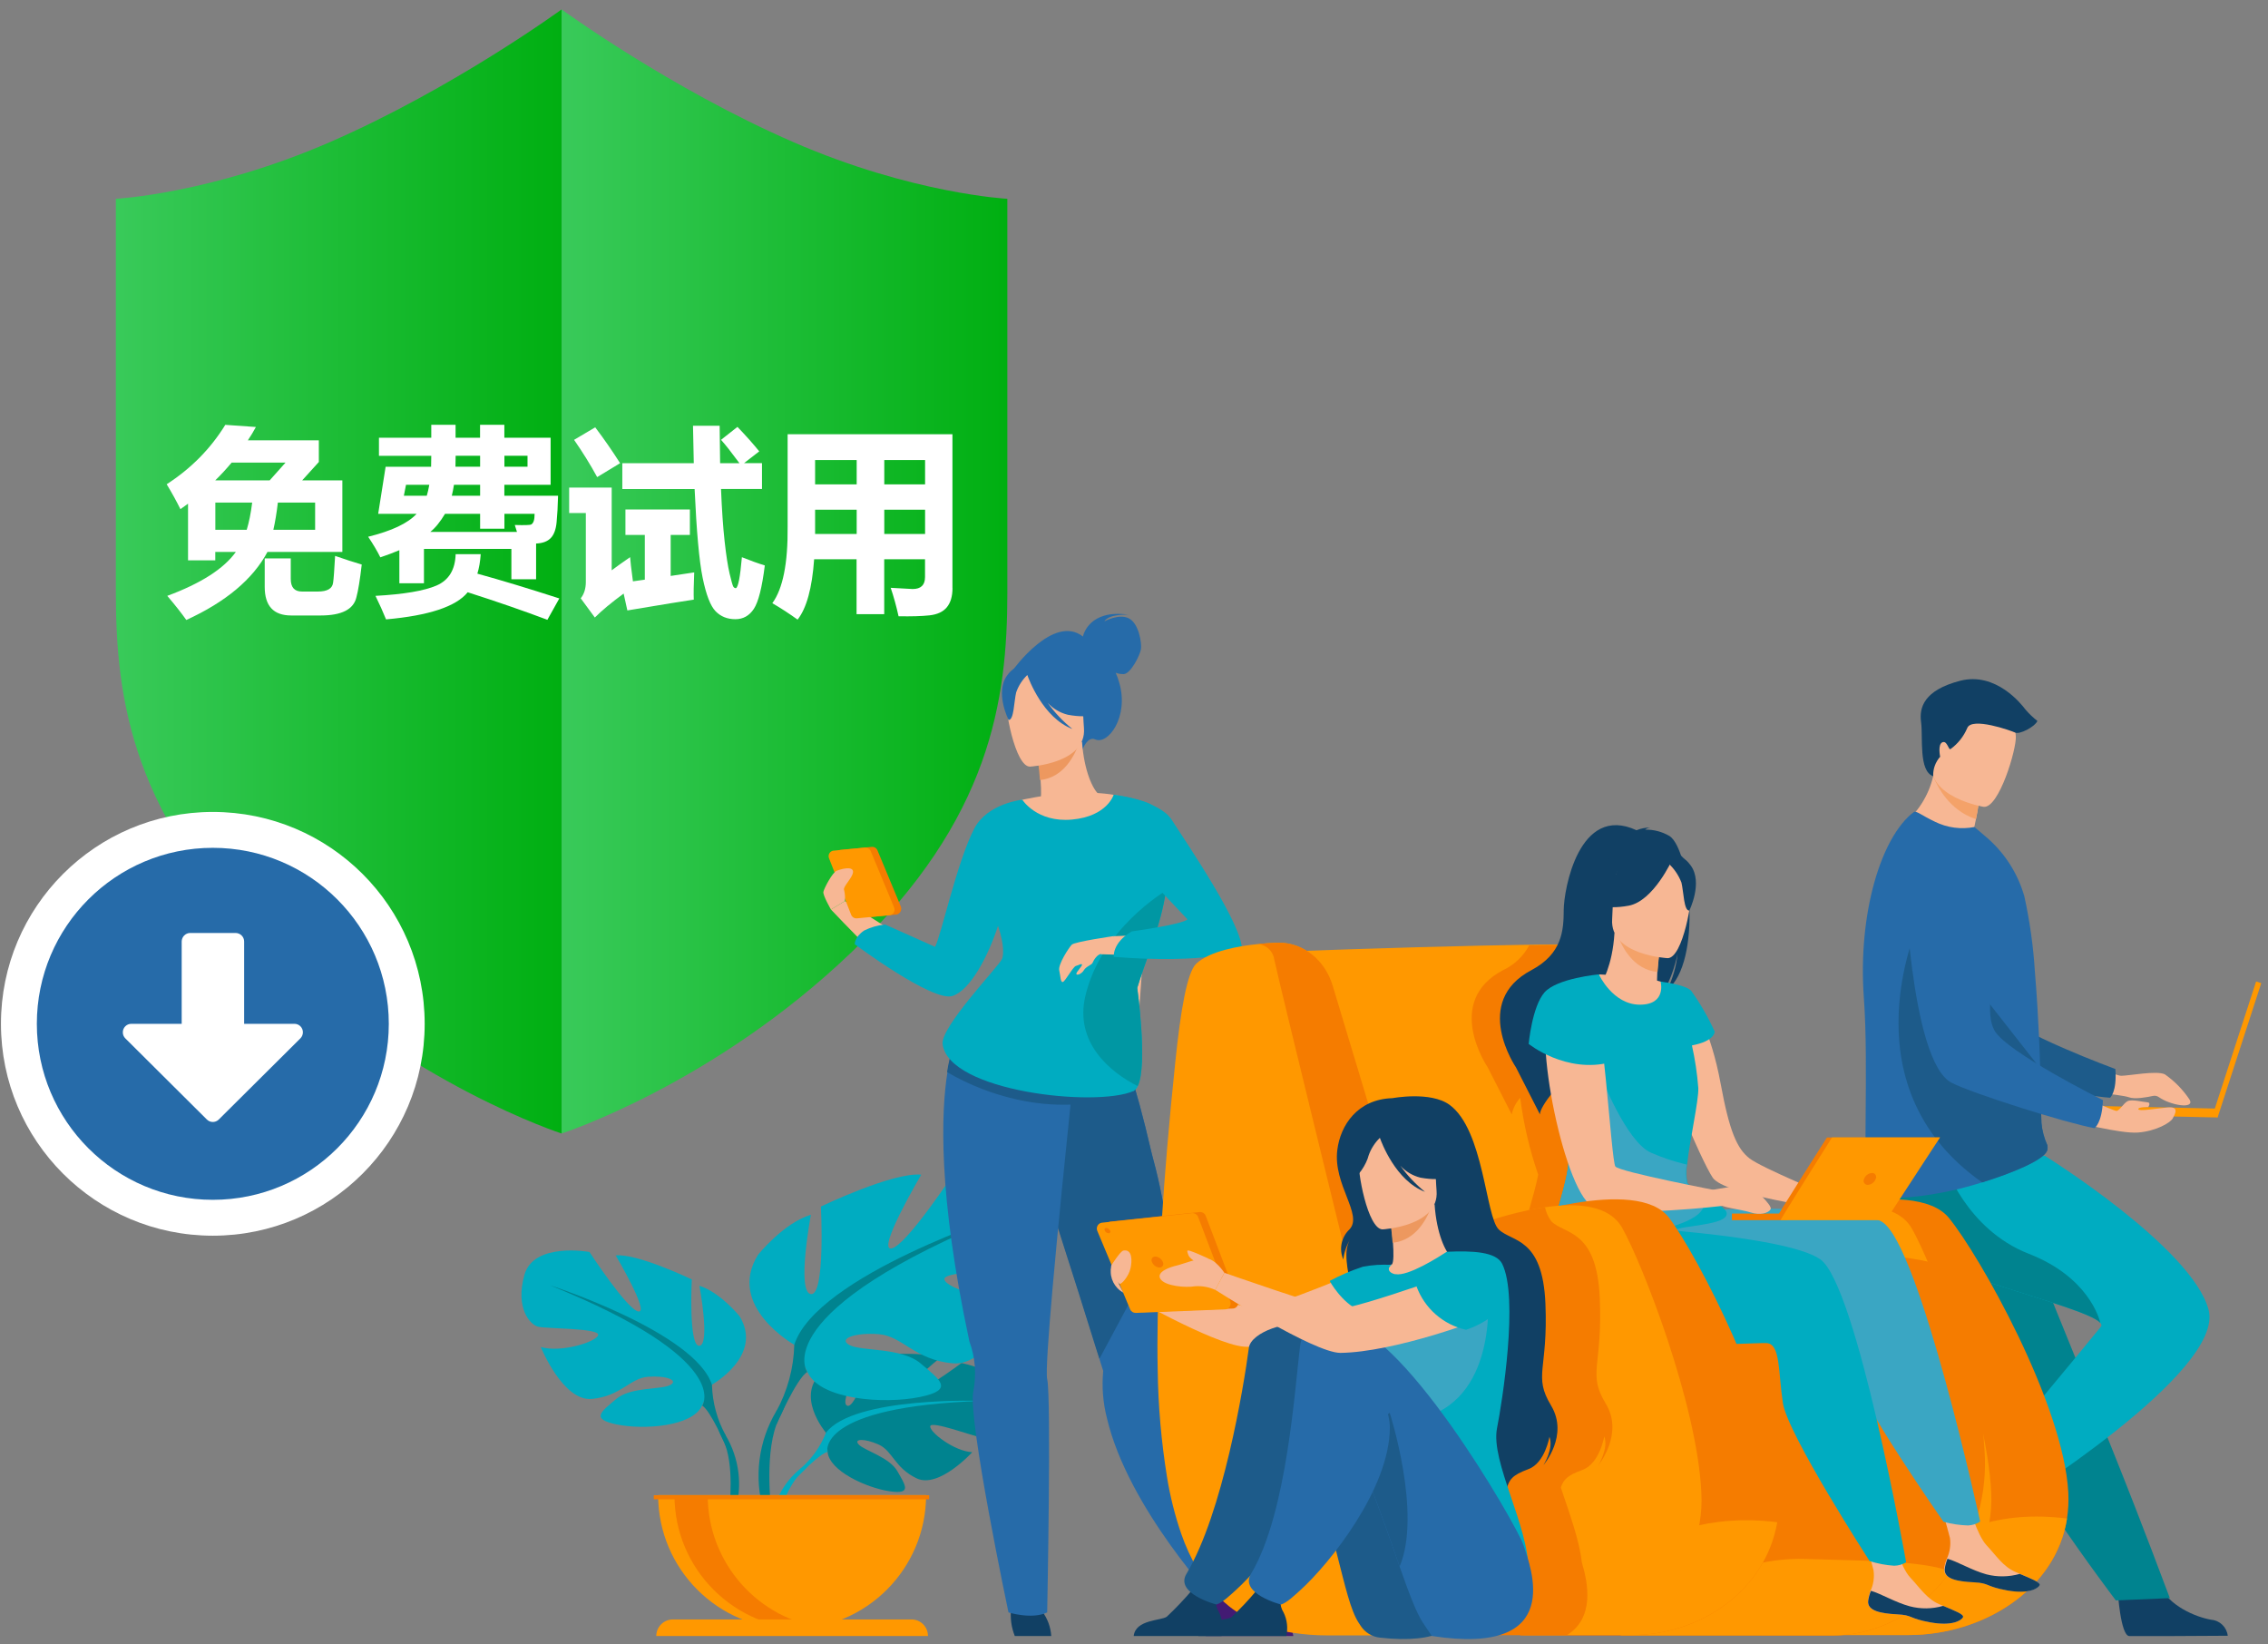 <?xml version="1.0" encoding="UTF-8"?><svg id="a" xmlns="http://www.w3.org/2000/svg" width="378" height="274" xmlns:xlink="http://www.w3.org/1999/xlink" viewBox="0 0 378 274"><rect x="0" y="0" width="378" height="274" fill="#808080" stroke="none"/><defs><style>.d{fill:#fff;}.e{fill:#114064;}.f{fill:#f57c00;}.g{fill:url(#c);}.h{fill:#f4a269;}.i{fill:#0097a3;}.j{fill:#266ba9;}.k{fill:#f7b794;}.l{fill:#1d5b8a;}.m{fill:url(#b);}.n{fill:#00acc1;}.o{fill:#ed985f;}.p{fill:#431b73;}.q{fill:#00838f;}.r{fill:#163560;}.s{fill:#3aa6c3;}.t{fill:#ff9800;}</style><linearGradient id="b" x1="19.31" y1="799.16" x2="93.6" y2="799.16" gradientTransform="translate(0 894.39) scale(1 -1)" gradientUnits="userSpaceOnUse"><stop offset="0" stop-color="#39ca5a"/><stop offset="1" stop-color="#00af11"/></linearGradient><linearGradient id="c" x1="93.6" x2="167.89" xlink:href="#b"/></defs><g><path d="M93.6,1.57V188.9s-25.41-8.2-48.44-30.33-25.85-41.81-25.85-59.81V33.13s15.82-.82,35.64-9.43C75.52,14.76,93.6,1.57,93.6,1.57Z" style="fill:url(#b);"/><path d="M93.6,1.57V188.9s25.41-8.2,48.44-30.33,25.85-41.81,25.85-59.81V33.13s-15.83-.82-35.63-9.43C111.68,14.76,93.6,1.57,93.6,1.57Z" style="fill:url(#c);"/><path d="M137.66,238.76s-5.44-6.35-.34-10.37c0,0,3.73-2.26,6.76-2.08,0,0-4.3,7.22-2.91,7.94s4.22-8.39,4.22-8.39c0,0,8.48-.82,11.21,.49,0,0-7.25,5.93-5.72,6.28s9.36-5.47,9.36-5.47c0,0,7.89,1.35,7.47,6.16s-3.14,6.3-4.33,6.17-8.2-2.79-8.34-1.81,4,4.18,7,4.33c0,0-5.56,6.12-9.26,4.36s-4-4.58-6.33-5.63-4.27-1-3.32,0,5.13,2.12,6.44,4.45,2.5,3.9-1.32,3.33-10.05-3.38-10.32-6.58l-.27-3.18Z" style="fill:#00838f;"/><path d="M163.82,233.46s-21.44-.82-26.16,5.3c-.91,2.32-2.38,4.38-4.27,6l-.5,1.37s3.72-3.91,5-4.15c.06,0-2.04-7.6,25.93-8.52Z" style="fill:#00acc1;"/><path d="M133.39,244.76c-2.88,2.35-4.66,5.78-4.93,9.48l.84,.08s1.47-6.28,4.13-8.74-.04-.82-.04-.82Z" style="fill:#00acc1;"/><path d="M118.65,230.76s8.64-4.84,4.61-11.41c0,0-3.23-4-6.69-5.07,0,0,1.84,9.8,0,10s-1.27-11.06-1.27-11.06c0,0-9.11-4.38-12.68-4,0,0,5.65,9.57,3.8,9.34s-8.18-9.92-8.18-9.92c0,0-9.29-1.7-10.84,3.82s.92,8.3,2.3,8.64,10.27,.23,10,1.38-6.23,3-9.57,2c0,0,3.69,9.11,8.53,8.65s6.34-3.46,9.34-3.69,5.19,.58,3.69,1.38-6.58,.27-9,2.33-4.38,3.32,.11,4.24,12.57,.35,14.19-3.11l1.66-3.52Z" style="fill:#00acc1;"/><path d="M91.66,214.19s24.22,7.84,27,16.6c.08,2.95,.87,5.84,2.3,8.42v1.73s-2.54-5.88-3.92-6.69c-.01,0,5.41-7.61-25.38-20.06Z" style="fill:#00838f;"/><path d="M120.95,239.21c2.25,3.78,2.83,8.33,1.6,12.55l-1-.25s.93-7.6-1-11.43,.4-.87,.4-.87Z" style="fill:#00838f;"/><path d="M132.4,224.12s-11.4-6.39-6.07-15c0,0,4.25-5.31,8.82-6.68,0,0-2.43,12.91,0,13.22s1.67-14.59,1.67-14.59c0,0,12-5.77,16.72-5.31,0,0-7.45,12.61-5,12.3s10.79-13.06,10.79-13.06c0,0,12.31-2.28,14.29,5s-1.22,10.94-3,11.4-13.53,.29-13.22,1.82,8.2,3.95,12.61,2.58c0,0-4.86,12-11.25,11.4s-8.36-4.56-12.31-4.86-6.84,.76-4.86,1.82,8.67,.35,11.85,3.06,5.78,4.39-.15,5.6-16.56,.46-18.68-4.1l-2.21-4.6Z" style="fill:#00acc1;"/><path d="M167.95,202.24s-31.92,10.33-35.57,21.88c-.1,3.88-1.13,7.69-3,11.09v2.25s3.35-7.75,5.17-8.82c-.02,.03-7.16-9.99,33.4-26.4Z" style="fill:#00838f;"/><path d="M129.36,235.21c-2.96,4.99-3.72,10.98-2.11,16.55l1.27-.33s-1.23-10,1.34-15.06-.5-1.16-.5-1.16Z" style="fill:#00838f;"/><path d="M132.02,271.46c12.33,0,22.32-9.98,22.33-22.31h-44.66c0,12.33,9.99,22.32,22.32,22.32h.01Z" style="fill:#ff9800;"/><path d="M137.52,271.32c-.92,.12-1.85,.18-2.78,.17-12.33,0-22.32-9.98-22.33-22.31h5.54c0,11.26,8.39,20.75,19.56,22.14h.01Z" style="fill:#f57c00;"/><path d="M154.66,272.64h-45.28c0-1.52,1.24-2.75,2.76-2.76h39.81c1.51,.02,2.72,1.25,2.71,2.76Z" style="fill:#ff9800;"/><rect x="108.96" y="249.18" width="45.9" height=".68" style="fill:#f57c00;"/><path d="M352.95,265.08s.46,7.46,1.91,7.57h7.32l9.11-.05c-.16-1.42-1.3-2.54-2.72-2.66-2.66-.46-7.12-2.33-8.73-5.84-1.73-3.7-6.89,.98-6.89,.98Z" style="fill:#114064;"/><path d="M348.06,176.84s4.3,2.44,5.5,2.44,5.93-.91,7.25-.24c1.64,1.14,3.05,2.59,4.15,4.26,.8,1.59-3.24,.89-5.15-.46-.29-.21-.65-.28-1-.2-1,.22-3,.59-4,.22-1.34-.49-8.37-1-8.37-1l1.62-5.02Z" style="fill:#f7b794;"/><path d="M315.36,143.56s4.45,31.66,11.83,34.49c3.64,1.4,19.74,4.58,24.49,4.89,0,0,1.17-.94,.88-4.79,0,0-16.85-6.19-19.25-9.55-3.56-5,2.22-20.45-2.26-25.16s-12-6.68-15.69,.12Z" style="fill:#1d5b8a;"/><path d="M316.86,210.26c1.31,2.17,2.76,4.25,4.35,6.22,4.79,6,10,11,10.92,15.74,.2,1.02,.48,2.02,.84,3,.38,1.08,.85,2.22,1.39,3.39,2.34,4.82,5.05,9.45,8.1,13.85,5.25,7.77,10.18,14.25,10.18,14.25l9-.38c-.36-.91-4.31-11.64-9.58-24.75-2.15-5.32-4.42-11-6.62-16.44-.3-.72-.59-1.45-.88-2.17-.67-1.67-1.33-3.31-2-4.92l-8.91-22.11s-19.7-7.48-21.79-2.62c-1.7,4-.32,7.92,5,16.94Z" style="fill:#00838f;"/><path d="M331.95,243.76s-6.3,4-5.69,5.35c.08,.17,3.56,6.4,3.56,6.4l4.49,7.92c1.17-.83,1.58-2.36,1-3.67-.89-2.55-1.43-7.35,.86-10.47,2.42-3.27-4.22-5.53-4.22-5.53Z" style="fill:#163560;"/><path d="M335.05,250.87s-3.93-3.47-4.62-6c0,0,16.2-19.41,19.71-23.76,.17-.19,.12-.42-.09-.66-2.65-3-32.13-9.07-36-15.06-1.15-1.76-1.99-3.7-2.49-5.74-.54-2.02-.6-4.13-.19-6.18l29.45-.85s24.51,15.26,27.28,25.66-33.05,32.59-33.05,32.59Z" style="fill:#00acc1;"/><path d="M350.05,220.46c-2.65-3-32.13-9.07-36-15.06-1.15-1.76-1.99-3.7-2.49-5.74v-3.72l12.51-2s3.55,10.91,14.05,15c9.83,3.82,11.74,10.66,11.93,11.52Z" style="fill:#00838f;"/><path d="M332.78,141.57c-6,1.53-15.83-4-15.83-4,2.64-2.06,4.5-4.97,5.25-8.23,.07-.29,.14-.58,.2-.88l3.06-.65,4.55,4.08c-.13,1.55-.36,3.08-.68,4.6-.09,.5-.21,1-.34,1.63,1.46,.91,2.75,2.08,3.79,3.45Z" style="fill:#f7b794;"/><path d="M310.64,166.25c.85,11.47-.27,28.91,.7,31.93,.84,2.61,10.35,1.06,14.15,.19,1.41-.32,3.11-.78,4.87-1.33,4.91-1.52,10.25-3.68,10.83-5.29,.02-.06,.04-.13,.05-.19,.05-.22,.05-.45,0-.67-.54-1.18-.88-2.45-1-3.74-.09-2.27-.08-4.94-.16-7.81,0-.33-.01-.67-.05-1v-.3c-.08-3.21-.25-6.58-.44-9.91-.13-2.1-.27-4.18-.44-6.17-.26-4.24-.85-8.45-1.76-12.59-1.12-3.91-3.38-7.39-6.5-10l-1.82-1.55c-2.22,.44-4.53,.13-6.56-.87-2.34-1.11-3.14-1.91-3.56-1.61-5.43,4.12-9.32,16.88-8.31,30.91Z" style="fill:#266ba9;"/><path d="M330.36,197.05c4.91-1.52,10.25-3.69,10.83-5.3,.02-.06,.04-.12,.05-.18v-.68c-.54-1.18-.88-2.44-1-3.73-.1-2.27-.08-4.94-.16-7.81,0-.33,0-.67-.05-1v-.31l-19.83-25.28s-13.37,27.77,10.16,44.29Z" style="fill:#1d5b8a;"/><path d="M330.01,131.91c-.14,1.55-.36,3.08-.68,4.6-4.44-1.44-6.45-5.45-7.13-7.15,.08-.29,.14-.58,.2-.88l3.06-.65,4.55,4.08Z" style="fill:#f4a269;"/><path d="M330.6,134.46s-9.68-1.62-8.58-7.63,.59-10.28,6.81-9.5,7,3.29,7.14,5.39-2.82,12.04-5.37,11.74Z" style="fill:#f7b794;"/><rect x="361.05" y="174.43" width="23.51" height=".9" transform="translate(91.29 475.4) rotate(-72)" style="fill:#ff9800;"/><rect x="356.52" y="172.89" width="1.48" height="24.68" transform="translate(164.47 538.46) rotate(-88.78)" style="fill:#ff9800;"/><path d="M345.41,186.87s7.92,2.09,10.9,1.87,5.45-1.63,5.82-2.37,1.16-2-.86-1.81-4.78,.68-4.88,.29,1.65-.35,1.65-.35c0,0,.52-.77-.14-.8s-2.59-.55-3.3-.19-1.38,1.68-1.9,1.62-6.64-2.75-6.64-2.75l-.65,4.49Z" style="fill:#f7b794;"/><path d="M317.33,144.86s.93,32,7.95,35.59c3.47,1.79,19.11,6.72,23.8,7.56,0,0,1.27-.82,1.41-4.67,0,0-16.07-8-18.08-11.61-3-5.37,4.45-20.09,.53-25.26s-11.2-8.01-15.61-1.61Z" style="fill:#266ba9;"/><path d="M322.2,129.35c-.05-1.19,.37-2.35,1.16-3.24,0,0-.44-2.07,.38-2.41s1,1.4,1.37,1.12c1.22-.89,2.17-2.09,2.76-3.48,.72-1.91,7.28,.41,8,.75s3.22-.92,3.7-1.94c-.73-.57-1.4-1.21-2-1.91-.61-.82-4.91-6.35-10.91-4.78s-6.82,4.44-6.48,6.89-.44,8.18,2.02,9Z" style="fill:#114064;"/><path d="M140.08,141.63l5.17-.49c.43-.06,.84,.18,1,.58l3.9,9.38c.17,.48-.05,1.02-.51,1.24-.09,.04-.18,.06-.27,.07l-5.39,.51c-.43,.06-.84-.19-1-.59l-3.69-9.41c-.16-.49,.07-1.02,.54-1.23,.08-.03,.16-.05,.25-.06h0Z" style="fill:#f57c00;"/><path d="M205.63,265.69l-2.75,1.46s-14.83-15.69-18.39-30.81c-.66-2.57-.87-5.23-.62-7.87,0,0-.22-.68-.6-1.89v-.16c-.17-.53-.36-1.15-.58-1.86l-2.82-9c-2.59-8.17-8.49-26.6-11-34.27l18.08-6.53s2.06,4.7,5,17.46c.46,1.67,.92,3.51,1.35,5.51,.48,2.28,.93,4.76,1.31,7.45,.71,5.06,1.07,10.15,1.09,15.26,0,2.29,0,4.65-.18,7.1-.03,2.31,.19,4.63,.67,6.89,2.28,12.45,9.44,31.26,9.44,31.26Z" style="fill:#266ba9;"/><path d="M215.55,272.64h-14.6c-.3-1.32-.15-2.7,.42-3.93,.85-1.41,.52-2.21-.11-3.38,.78,.34,1.62,.5,2.47,.47,.78-.09,1.52-.35,2.18-.77,1.31,1.54,2.7,3.01,4.18,4.39,.86,.69,5.17,.44,5.46,3.22Z" style="fill:#431b73;"/><path d="M194.62,205.2l-11.39,21.26c-.17-.53-.37-1.15-.59-1.86-.71-2.28-1.7-5.4-2.82-9-2.58-8.17-8.48-26.6-11-34.27l18.13-6.57s2.06,4.7,5,17.46c.46,1.67,.92,3.51,1.35,5.51,.49,2.3,.94,4.78,1.32,7.47Z" style="fill:#1d5b8a;"/><path d="M145.25,158.39c-.09,.08-4.44-4.36-6.76-6.82l2.33-1.41,12.69,8-8.26,.23Z" style="fill:#f7b794;"/><path d="M168.52,268.05c-.18,1.56,.03,3.13,.61,4.59h6.08c-.1-1.48-.62-2.9-1.5-4.09-1.54-2.28-5.19-.5-5.19-.5Z" style="fill:#114064;"/><path d="M180.49,106.08c.08-.39,1.12-4.55,7.57-3.65,0,0-3.22-.17-4,1.12,0,0,2.45-1.35,4.1-.49s2.15,4.1,2,5.11-1.7,4.09-2.86,4.17c-.46,.01-.92-.06-1.35-.23,.24,.55,.44,1.11,.6,1.69,1.64,5.69-1.89,10.36-4,9.43-1.32-.61-2.13,1.69-2.13,1.69l-11.59-13.28s6.75-9.39,11.66-5.56Z" style="fill:#266ba9;"/><path d="M168.62,141.67c1.76,1.18,3.72,2.02,5.79,2.47,8.93,2.06,12.35-5.48,13.64-10.66-.93-.51-1.95-.83-3-.93-.64-.08-1.32-.13-1.88-.15-1-.77-2.5-3.91-2.83-8.79l-.39,.15-7,1.92s.33,2.24,.48,4.34c.13,1.66,.15,3.24-.17,3.63l-.88,.19h0c-1.5,2.49-2.76,5.11-3.76,7.83Z" style="fill:#f7b794;"/><path d="M172.85,125.65s.32,2.23,.48,4.35c4-.4,5.83-4.2,6.56-6.28l-7.04,1.93Z" style="fill:#ed985f;"/><path d="M171.66,127.76s9.46-.53,9-6.41,.52-9.91-5.54-9.83-7.07,2.41-7.41,4.41,1.48,11.83,3.95,11.83Z" style="fill:#f7b794;"/><path d="M167.81,112.63c1.33-1.88,2.47-1.57,3.12-1.08,2.66-1.91,6.31-1.59,8.6,.75,.6,2.54,2.06,4.8,4.15,6.37,0,0-1.65,1.2-5.69,.45-1.3-.31-2.48-1.01-3.38-2,1.17,1.64,2.56,3.11,4.13,4.37-4.9-1.86-7.28-8.31-7.52-9-.84,.81-1.48,1.8-1.86,2.9-.37,1.53-.36,4.63-1.26,4.59,0,.01-2.29-4.52-.29-7.35Z" style="fill:#266ba9;"/><path d="M170.13,133.34s15.42-3.74,22.12,1.78l-3.36,46.69-30.14-7.27s.85-3,6.63-10.82,3.26-19.38,4.75-30.38Z" style="fill:#f7b794;"/><path d="M179.12,176.62v.93c-.13,1.21-.38,3.53-.7,6.55-.82,7.92-2.12,20.64-3,30.67-.69,7.85-1.13,14.07-.89,15.06,.71,3,0,38.88,0,38.88-2.56,1.23-6.45,0-6.45,0,0,0-6.82-32.33-5.86-36.82,.55-2.78,.33-5.67-.65-8.33-5.29-24.67-4.71-38.34-3.66-44.89,.2-1.35,.51-2.69,.91-4,.1-.34,.22-.67,.36-1,6.77-1.86,14-.79,19.94,2.95Z" style="fill:#266ba9;"/><path d="M188.95,181.81c-3.36,1.4-6.94,2.17-10.58,2.28-2.92,.09-5.85-.19-8.7-.82-4.16-.9-8.15-2.45-11.82-4.6,.2-1.35,.51-2.69,.91-4,3.55-2.53,12.35-.11,19.54,2.58l.77,.29c5.45,2.11,9.88,4.27,9.88,4.27Z" style="fill:#1d5b8a;"/><path d="M194.32,148.46c-.75,5.62-3.72,12.49-4.78,16.19,0,0,1.78,12.85,.08,16.37-.13,.35-.39,.64-.72,.81-6.28,2.74-30.77,.08-31.8-7.81-.38-2.86,9.32-12.95,9.89-14.18,.23-.51,.48-2.15-.65-5.55-1.62,5-4.59,10.71-7.59,11.69-3.29,1.07-16.29-8.62-16.29-8.62,0,0-.08-1.18,1.57-2.29,1.09-.54,2.27-.88,3.48-1l8.33,3.72c1-1.78,3.64-14.14,6.54-19.72,2.19-4.19,8-4.8,8-4.8,0,0,2.43,3.85,8.3,3.31s6.94-4.14,6.94-4.14c0,0,5.21,.69,6.81,2,.29,.23,2.87,6.64,1.89,14.02Z" style="fill:#00acc1;"/><path d="M189.54,164.63s1.78,12.85,.08,16.37c-4.58-2.29-10.55-7.25-8.73-15,2.64-11.27,13.43-17.56,13.43-17.56-.74,5.62-3.72,12.49-4.78,16.19Z" style="fill:#0097a3;"/><path d="M185.63,156s-6.52,.94-7,1.43-2.32,3.31-2.09,4.29,.19,2,.59,1.93,1.71-2.57,2.2-2.68,.89-.45,1-.23-1,1.27-.94,1.57,.89,0,1.26-.63,1.31-.87,1.45-1.23,.79-1.56,1.66-1.51,1.87-2.94,1.87-2.94Z" style="fill:#f7b794;"/><path d="M191.95,155.76l-6.34,.26-2.17,3,8.62,.29-.11-3.55Z" style="fill:#f7b794;"/><path d="M185.63,132.46s7.56,.9,9.64,4.14c2.63,4.09,11.93,17.68,11.73,21.79,0,0-5.79,2.31-21.37,1.07,0,0-.28-2.35,3-4.24,0,0,8.36-1.15,9.29-2l-6.21-6.59-6.08-14.17Z" style="fill:#00acc1;"/><path d="M138.95,141.76l5.17-.5c.42-.04,.82,.19,1,.58l3.9,9.39c.2,.48-.02,1.03-.5,1.23h0c-.09,.04-.18,.06-.28,.07l-5.38,.51c-.43,.06-.84-.19-1-.59l-3.69-9.42c-.19-.47,.04-1.02,.51-1.21h0c.08-.04,.18-.06,.27-.06Z" style="fill:#ff9800;"/><path d="M138.49,151.57s-1.36-2.35-1.26-2.93,1.51-3.27,2.24-3.54c1.3-.48,3.12-.77,2.62,.59-.33,.9-1.65,2.21-1.41,2.62,.15,.61,.19,1.23,.14,1.85l-2.33,1.41Z" style="fill:#f7b794;"/><path d="M344.5,253.06c-1.85,11.86-14,19.42-26.39,19.42h-24.6l1.92-69.16s23.52-7.56,29.38-.36c5.14,6.27,19.14,31.12,19.91,45.8,.07,1.44,0,2.88-.22,4.3Z" style="fill:#f57c00;"/><path d="M279.18,210.65s33.19-16.89,39.48-5.89c3.34,5.87,12.53,29.31,13.21,44,.65,14.29-11.73,23.69-24.47,23.69h-22.63l-5.59-61.8Z" style="fill:#ff9800;"/><path d="M285.42,220.04c-.28,1.44-3,2.78-7,4-.71,.21-1.45,.41-2.23,.61-13.57,3.46-37.61,5.4-39.91,4.38-3.16-1.42-22.6-70.44-22.6-70.44,0,0,18.55-.69,33.29-1,5-.11,9.63-.19,12.88-.18,.37,0,.75,.03,1.12,.08,1.26,.15,2.42,.75,3.28,1.68,2.37,2.55,3,7.58,5.15,13.15s4.85,12.37,7.37,19.18c.65,1.76,1.29,3.51,1.92,5.23,.17,.49,.35,1,.52,1.45,3.79,10.37,6.66,19.58,6.21,21.86Z" style="fill:#ff9800;"/><path d="M344.5,253.06c-1.85,11.86-14,19.42-26.39,19.42h-12.07c8.05-5.46,15.33-22.26,38.46-19.42Z" style="fill:#ff9800;"/><path d="M279.26,198.1l-2.31-.34c-.17-.17-.31-.37-.42-.58-.37-.8-.12-3.09,.29-5.72-2.52-6.82-5.19-13.68-7.36-19.18s-2.79-10.6-5.16-13.15c-.86-.93-2.02-1.53-3.28-1.68l-6.16,.1c-.96,1.8-2.47,3.24-4.32,4.11-10.06,5.29-2.59,16.21-2.59,16.21l4,7.84c.23-1.03,.72-1.98,1.42-2.76,.56,4.36,1.56,8.66,3,12.82-.71,3.6-2.54,9-3.51,13.06-.78,3.27-1,5.73,.27,5.85,.16,.02,.31,.02,.47,0-.07,1.25,.2,2.49,.8,3.59,2.52,4.87,14.65,5.75,24,5.77,4-1.19,6.68-2.52,7-4,.47-2.28-2.4-11.49-6.14-21.94Z" style="fill:#f57c00;"/><path d="M325.12,261.85c-4.75,6.6-12,10.83-20.15,10.7h-51.6l18.8-61.91s47.61-4.73,53.47,1.58c2.73,2.93,4.26,16.2,5.12,29.58,.49,7.13-1.5,14.22-5.64,20.05Z" style="fill:#f57c00;"/><path d="M325.12,261.85c-4.75,6.6-12,10.83-20.15,10.7h-34.89c4.11-3.44,17-13.22,30.84-12.75,10.49,.36,18.81,.21,24.2,2.05Z" style="fill:#ff9800;"/><path d="M282.23,167.32s2.9,4.29,4.55,13.3c1.45,7.9,2.72,10.81,4.81,12.43s13.74,6.4,13.74,6.4l-.87,2s-17.07-2.33-19-5.18-9.23-19.71-8.66-23.59,5.43-5.36,5.43-5.36Z" style="fill:#f7b794;"/><path d="M324.05,261.46c-.15,1.66,2.16,2.07,4.85,2.2s1.88,.68,5.55,1.35,5.16-.34,5.42-.84-1.47-1.13-3.29-1.91l-.69-.3c-2.05-.89-3.2-2.74-4.8-4.44s-3-6.79-3-6.79l-5-1.07s1.41,4.65,1.9,6.64c.17,1.18-.02,2.39-.52,3.47-.23,.54-.38,1.11-.46,1.69h.04Z" style="fill:#f7b794;"/><path d="M328.95,263.69c2.69,.13,1.88,.68,5.55,1.35s5.16-.34,5.42-.84-1.47-1.13-3.29-1.91h0c-1.82,.52-3.75,.55-5.58,.07-2.43-.67-4.78-2.12-6.47-2.59-.22,.54-.38,1.1-.45,1.68-.18,1.7,2.09,2.1,4.82,2.24Z" style="fill:#114064;"/><path d="M274.24,202.21s33.23-2.5,39.49,1.45,16.3,49.91,16.3,49.91c-.6,.39-1.29,.61-2,.65-1.39-.04-2.78-.24-4.12-.62,0,0-14.42-20.57-15.44-25.75s-.77-9.81-3.08-9.93-31.15,3.5-35.51-4.18c-2.55-4.72-2.83-10.34-.75-15.28l5.11,3.75Z" style="fill:#3aa6c3;"/><path d="M311.33,266.82c-.15,1.67,2.17,2.07,4.85,2.21s1.88,.68,5.56,1.34,5.15-.34,5.42-.84-1.48-1.13-3.3-1.91l-.69-.29c-2.05-.9-3.21-2.75-4.81-4.45s-3-6.79-3-6.79l-5-1.07s1.4,4.66,1.89,6.65c.17,1.18,0,2.39-.51,3.47-.21,.54-.35,1.1-.41,1.68Z" style="fill:#f7b794;"/><path d="M316.18,269.03c2.69,.13,1.88,.68,5.56,1.34s5.15-.34,5.42-.84-1.48-1.13-3.3-1.91h0c-1.82,.53-3.74,.55-5.57,.07-2.44-.66-4.79-2.11-6.47-2.58-.23,.54-.38,1.1-.46,1.68-.18,1.67,2.14,2.1,4.82,2.24Z" style="fill:#114064;"/><path d="M267.74,204.27s29.52,1.39,35.62,5.58,14.33,50.51,14.33,50.51c-.6,.36-1.29,.56-2,.57-1.39-.09-2.76-.35-4.09-.78,0,0-13.65-21.1-14.45-26.32s-.38-9.83-2.69-10-31.26,2.29-35.32-5.55,8.6-14.01,8.6-14.01Z" style="fill:#00acc1;"/><path d="M278.26,139.33c-1.23-.73-2.65-1.1-4.08-1.07,.26-.19,.57-.31,.89-.35-.8,0-1.58,.15-2.32,.45-9.6-4.45-12.12,9.93-12.13,13.31s-.25,7.26-5.37,10c-10.06,5.29-2.59,16.21-2.59,16.21l4,7.84c-.07-2.74,13.44-16.26,20.28-20.12,1.75-2.24,2.6-6.35,2.66-6.67-.22,2.11-.81,4.17-1.75,6.08,5.89-4.78,3.88-23.39,.41-25.68Z" style="fill:#114064;"/><path d="M266.5,162.38s2.61,.11,5.35,.37c1.67,.08,3.32,.36,4.92,.83,2.6,1.08,2.33,5.69-3.13,4.84s-7.52-4.66-7.14-6.04Z" style="fill:#f7b794;"/><path d="M276.54,165.76s.78,4-2.8,3.8c-2.35-.1-7.41-2.94-7-5,.21-.95,2-3.43,2.34-9.09l.43,.12,7.18,1.92s-.32,2.28-.47,4.44c-.09,1.81-.09,3.57,.32,3.81Z" style="fill:#f7b794;"/><path d="M276.73,157.55s-.32,2.28-.47,4.43c-4.06-.38-6-4.24-6.71-6.36l7.18,1.93Z" style="fill:#f4a269;"/><path d="M268.85,154.76c-1.08-2.01-1.83-4.18-2.23-6.42-.23-2.08,1.33-9.64,8.93-8,1.53,.31,2.97,.97,4.21,1.92,1.59,1.23,3.83,3.82,.7,10.3l-.85,2.2h-10.76Z" style="fill:#114064;"/><path d="M277.95,159.68s-9.65-.48-9.26-6.48-.58-10.11,5.59-10.05,7.22,2.42,7.58,4.45-1.38,12.05-3.91,12.08Z" style="fill:#f7b794;"/><path d="M278.69,143.3s-3.11,6.86-7.23,7.63-5.8-.43-5.8-.43c2.11-1.62,3.6-3.93,4.2-6.52,0,0,7.09-4.17,8.83-.68Z" style="fill:#114064;"/><path d="M278,143.82c.99,.89,1.76,2.01,2.24,3.26,.38,1.56,.39,4.72,1.31,4.67,0,0,2.31-4.65,.25-7.5-2.17-3.03-3.8-.43-3.8-.43Z" style="fill:#114064;"/><path d="M287.61,202.76c-.78,.93-3.22,1.22-5.83,1.64-1.99,.23-3.93,.79-5.73,1.67-3.48,2-14.84,8.94-18.17,8.62-1.29-.12-1.05-2.58-.27-5.85,1.23-5.17,3.81-12.34,3.81-15.45,.24-3.47,.68-6.92,1.32-10.33,.06-.38,.13-.75,.19-1.13,1.49-9,3.57-19.5,3.57-19.5,0,0,2.31,5,6.81,5s3.46-3.84,3.46-3.84c0,0,4.11,.48,5.09,1.52,1.53,2.13,2.84,4.41,3.92,6.8,0,0,.1,1.57-3.79,2.31,.52,2.33,.88,4.7,1.06,7.09,.09,2.1-1.43,8.66-1.86,12.74-.2,1.02-.17,2.08,.06,3.09,.6,.86,1.42,1.55,2.37,2,2.19,1.23,4.92,2.46,3.99,3.62Z" style="fill:#00acc1;"/><path d="M283.61,199.09c2.49,4.25-6.76,5.54-8.29,6.42-3.48,2-14.12,9.45-17.44,9.13-1.3-.12-1.05-2.58-.27-5.85,1.23-5.16,3.81-12.33,3.81-15.45,.24-3.47,.68-6.92,1.32-10.33l4-3.85s4.29,11.1,8.39,12.92c1.93,.85,3.94,1.52,6,2-.19,1.02-.17,2.07,.06,3.09,.63,.84,1.46,1.5,2.42,1.92Z" style="fill:#3aa6c3;"/><path d="M265.27,165.76s-3.43-2.09-6.75,1.86,2.36,32.16,7.27,33.61c5.45,1.61,21.21-.26,21.21-.26l-.3-2.46s-16.77-3.21-17.47-4.11-2.22-28.24-3.96-28.64Z" style="fill:#f7b794;"/><path d="M266.5,162.38s-7,.63-9.08,3-2.64,8.59-2.64,8.59c0,0,6.2,5,13.66,3.06l-1.94-14.65Z" style="fill:#00acc1;"/><rect x="288.65" y="202.24" width="9.3" height="1.1" style="fill:#f57c00;"/><path d="M295.95,203.19c.09-.36,8.54-13.63,8.54-13.63h18.82l-9.44,13.28-17.92,.35Z" style="fill:#f57c00;"/><path d="M296.76,203.34c.1-.36,8.58-13.79,8.58-13.79h18l-9,13.79h-17.58Z" style="fill:#ff9800;"/><path d="M312.62,196.46c-.2,.57-.71,.96-1.31,1-.37,.02-.68-.26-.71-.63,0-.12,.02-.24,.07-.35,.2-.56,.71-.96,1.31-1,.36-.03,.68,.24,.71,.61h0c.02,.13,0,.26-.07,.37Z" style="fill:#f57c00;"/><path d="M285.33,198.31s5.46-1,6.08-.79,4.05,3.35,3.7,4-1.77,1.05-3.35,.53-5-.8-5.64-1.59c-.42-.65-.69-1.38-.79-2.15Z" style="fill:#f7b794;"/><path d="M296.21,253.68c-2,11.51-12.94,18.8-24.17,18.8h-22.62l1.77-69.15s21.59-7.53,27-.37c4.75,6.28,17.64,31.12,18.31,45.83,.08,1.64-.01,3.28-.29,4.89Z" style="fill:#f57c00;"/><path d="M296.21,253.68c-2,11.51-12.94,18.8-24.17,18.8h-18.09c8.46-5.72,19.87-21.61,42.26-18.8Z" style="fill:#ff9800;"/><path d="M261.13,272.46h-25.89l-7,.08h-7.14c-1.87,0-3.74-.15-5.59-.43-2.15-.32-4.25-.92-6.24-1.78-.68-.3-1.35-.63-2-1-.86-.49-1.68-1.05-2.46-1.67-2.1-1.71-3.87-3.79-5.22-6.13-1.09-1.87-2-3.85-2.71-5.9-1.06-3.09-1.86-6.26-2.38-9.49-.95-5.89-1.47-11.84-1.55-17.8-.06-2.76-.06-5.67,0-8.73,.08-4.89,.3-10.18,.66-15.89,.49-8,1.25-16.87,2.26-26.6,.91-8.9,2-15.11,3.51-16.53,2.26-2.09,7-2.93,10.28-3.26h0c2-.21,3.52-.22,3.52-.22,4,0,7.59,2.88,8.88,7.17,2.63,8.72,7.32,24.32,12.2,40.65-.01,.09,.02,.17,.07,.24l.84,2.82c.05,.15,.09,.29,.13,.43l.86-.38h0c1.17-.52,2.49-1.09,3.92-1.67h0l2.3-.9c2.23-.86,4.64-1.71,7.09-2.43,1.08-.33,2.17-.63,3.26-.9,1.39-.35,2.77-.64,4.12-.86h.1l.47-.08c5.81-.85,10.86-.26,12.94,3.42,3.34,5.89,12.53,29.4,13.2,44.15,.72,13.58-10.4,22.76-22.43,23.69Z" style="fill:#ff9800;"/><path d="M224.83,211.18s-11.61-47.3-12.45-51.27c-.19-1.38-1.3-2.44-2.68-2.58,2-.21,3.53-.22,3.53-.22,4,0,7.59,2.87,8.88,7.14,2.81,9.33,8,26.51,13.24,44-.27,.01-10.52,2.93-10.52,2.93Z" style="fill:#f57c00;"/><path d="M267.63,233.92c-3.11-5.13-.5-6.09-1-17.6s-5.83-10.55-8.06-12.77c-.52-.7-.89-1.51-1.07-2.37l-.48,.08h-.07c-1.34,.21-2.73,.5-4.12,.85-1.09,.27-2.17,.57-3.26,.89-2.44,.73-4.85,1.58-7.09,2.44-.79,.29-1.56,.6-2.3,.9-1.92,12.07-4.9,66.15-4.9,66.15l.08,.07,7.55-.07h18.25c4.59-2.84,3.56-8.54,2.48-12.12-.43-3.83-2.12-8.3-3.5-12.47,.43-1.27,1-2,3.61-2.94,2.87-1.06,3.63-5.58,3.63-5.58,.76,2-1,4.81-1,4.88,.03-.18,4.32-5.26,1.25-10.34Z" style="fill:#f57c00;"/><path d="M229.48,210.61s-17.23,7.5-20.35,7.36-22.4-5.86-22.4-5.86l.49,3.31s14.87,8.55,20.07,9,22.66-4.59,24.31-5.66,2.79-7.06-2.12-8.15Z" style="fill:#f7b794;"/><path d="M232.07,183.01s6.35-1.2,9.52,1.11c5.73,4.18,6,18.61,8.19,20.76s7.32,1.23,7.79,12.35-2.07,12,.94,17-1.27,9.93-1.27,9.93c0,0,1.75-2.74,1-4.72,0,0-.73,4.37-3.5,5.39s-3.19,1.77-3.63,3.28c0,0-23.67-12.13-23.7-20.73s-4.65-17.12-2.38-20.85c-.62,1.03-1.01,2.18-1.14,3.37-.75-1.71-.35-3.71,1-5,2.37-2.43-2.77-7.47-2-13.3,.51-4.03,3.32-8.41,9.18-8.59Z" style="fill:#114064;"/><path d="M227.39,218.76c1.75,1.19,3.72,2.03,5.79,2.47,8.92,2.06,12.35-5.48,13.63-10.66-.93-.51-1.95-.83-3-.93-.65-.07-1.33-.12-1.89-.15-1-.76-2.49-3.9-2.82-8.78l-.42,.11-7,1.93s.32,2.24,.48,4.34c.12,1.66,.14,3.24-.17,3.63l-.88,.19h0c-1.49,2.49-2.74,5.12-3.72,7.85Z" style="fill:#f7b794;"/><path d="M231.62,202.76s.32,2.23,.48,4.35c4-.4,5.83-4.19,6.55-6.28l-7.03,1.93Z" style="fill:#ed985f;"/><path d="M230.43,204.88s9.46-.52,9-6.41,.53-9.91-5.53-9.83-7.07,2.41-7.41,4.41,1.46,11.81,3.94,11.83Z" style="fill:#f7b794;"/><path d="M226.57,189.76c1.34-1.87,2.47-1.56,3.13-1.08,2.66-1.9,6.3-1.58,8.59,.75,.6,2.54,2.07,4.8,4.15,6.38,0,0-1.64,1.18-5.69,.45-1.3-.32-2.47-1.02-3.37-2,1.17,1.63,2.56,3.1,4.12,4.36-4.9-1.85-7.28-8.31-7.52-9-.83,.81-1.47,1.8-1.86,2.89-.36,1.53-1.93,3.93-2.84,3.89,0,.06-.71-3.83,1.29-6.64Z" style="fill:#114064;"/><path d="M249.5,238.03c.86-4.36,3.65-21.81,.86-27.42-1-2-4.93-2.2-9.23-2-1.35,.87-6.45,4.13-8.55,3.73h-.12c-1-.25-1.36-.94-.53-1.54-1.6-.11-3.21,0-4.79,.3-1.91,.63-3.76,1.42-5.53,2.37,0,0,2,3.67,5,4.93-.51,4.56,.25,6.57,5,17.09,2.33,5.44,2.13,11.63-.54,16.91,0,0,23.52,18.91,23.65,9.28,.11-7.3-6.31-18.07-5.22-23.65Z" style="fill:#00acc1;"/><path d="M229.95,272.91c-1.28-.15-2.43-.85-3.14-1.92l-.36-.55c-2.68-4.05-3.72-16.46-9.74-29.68-1.47-3.22-6.73-3.8-8.17-7.44,0,0-3.54-11.79,6.76-12.14s27.55,32.82,27.82,36.28,6.83,17.7-13.17,15.45Z" style="fill:#1d5b8a;"/><path d="M188.95,272.64h14.65c.31-1.32,.17-2.7-.41-3.93-.85-1.41-.52-2.21,.11-3.38-.78,.34-1.62,.5-2.47,.47-.78-.09-1.52-.35-2.18-.77-1.31,1.54-2.71,3.01-4.18,4.39-.93,.69-5.2,.44-5.52,3.22Z" style="fill:#114064;"/><path d="M247.95,215.18s1.91,17.35-10.47,21-15.88-16-5.89-17.38c5.55-.72,11.02-1.94,16.36-3.62Z" style="fill:#3aa6c3;"/><path d="M208.15,224.59c-.88,6.62-4.33,27.5-10.4,37.68-2,3.29,4.93,5.13,5,5.12,.93-.24,2.47-1.72,3.18-2.36,4.93-4.44,15-17,15-27.13,0-4.93,.09-14.33-3.5-16.72-2.27-1.42-8.93,.79-9.28,3.41Z" style="fill:#1d5b8a;"/><path d="M238.65,272.64s-.54-.76-1.49-2.2c-1.13-1.7-2.37-5.06-3.89-9.37-1.59-4.52-3.47-10.07-5.83-15.86-.72-1.8-1.49-3.59-2.32-5.4-1.47-3.22-5.5-2.78-6.94-6.41,0,0-5.6-12.62,4.7-13s29.87,33.75,31,37c1.22,3.69,7.23,18.7-15.23,15.24Z" style="fill:#266ba9;"/><path d="M199.74,272.64h14.65c.29-1.31,.14-2.67-.44-3.88-.85-1.41-.52-2.21,.11-3.38-.78,.34-1.62,.5-2.47,.47-.78-.09-1.52-.35-2.18-.77-1.3,1.56-2.7,3.04-4.18,4.43-.93,.6-5.2,.35-5.49,3.13Z" style="fill:#114064;"/><path d="M233.27,261.07c-1.58-4.52-3.47-10.08-5.82-15.87,.61-4.38,1.94-8.21,4.17-9.76,0,.02,5.41,16.78,1.65,25.63Z" style="fill:#1d5b8a;"/><path d="M216.71,224.13c-.88,6.61-2.12,28-8.2,38.14-2,3.29,4.93,5.13,5,5.12,.93-.24,2.47-1.72,3.18-2.36,4.93-4.44,14.95-17,14.95-27.13,0-4.93-5.78-13.93-9.36-16.32-1.64-1.11-3.88-.67-4.98,.97l-.02,.03h0c-.31,.47-.5,1-.57,1.55Z" style="fill:#266ba9;"/><path d="M184.95,203.59l15-1.6c.43-.03,.84,.22,1,.62l5.38,14.15c.17,.5-.07,1.05-.56,1.25-.1,.04-.2,.06-.31,.06l-14.9,.6c-.4,0-.77-.23-.93-.6l-5.49-13.1c-.19-.49,.04-1.05,.52-1.27,.09-.04,.18-.06,.27-.07l.02-.04Z" style="fill:#f57c00;"/><path d="M183.68,203.76l15-1.59c.43-.03,.84,.22,1,.62l5.37,14.11c.17,.5-.07,1.05-.56,1.25-.1,.04-.2,.06-.3,.06l-14.9,.59c-.4,0-.77-.22-.93-.59l-5.49-13.11c-.19-.49,.04-1.05,.52-1.27,.09-.03,.18-.06,.27-.07h.02Z" style="fill:#ff9800;"/><path d="M192,210.31c-.17-.29-.07-.65,.21-.82h.02c.1-.06,.22-.09,.34-.08,.55,.04,1.04,.39,1.24,.91,.16,.3,.06,.67-.24,.84-.11,.05-.22,.08-.34,.07-.55-.04-1.03-.4-1.23-.92Z" style="fill:#f57c00;"/><path d="M184.13,205.06c-.08-.14-.04-.32,.1-.41h.18c.27,.02,.51,.19,.61,.45,.08,.14,.03,.33-.12,.41h-.16c-.28,0-.52-.19-.61-.45Z" style="fill:#f57c00;"/><path d="M246.81,210.61s-20.81,7.66-23.93,7.5c-2-.09-18.82-6-18.82-6l-1.51,2.85s16.4,10.5,20.85,10.5c8.87-.1,23.84-5.54,25.53-6.62s2.79-7.14-2.12-8.23Z" style="fill:#f7b794;"/><path d="M204.06,212.11s-1.51-2.32-3-2.39-4.09,1-5,1.2-3.41,1-2.66,2.21,4.23,1.5,5.73,1.23c1.17-.09,2.34,.12,3.41,.6l1.52-2.85Z" style="fill:#f7b794;"/><path d="M201.46,209.76s-2.39-1.09-3.07-1.29-.55,0-.34,.65,1.43,1.26,1.43,1.46,1.98-.82,1.98-.82Z" style="fill:#f7b794;"/><path d="M185.22,210.88s1.51-2.38,2-2.47c1.5-.29,1.5,1.68,1.19,3s-1.5,2.66-1.82,2.54-1.72-1.81-1.37-3.07Z" style="fill:#f7b794;"/><path d="M185.16,211.36c-.23,1.65,.6,3.27,2.06,4.06l-2.06-4.06Z" style="fill:#f7b794;"/><path d="M236.09,214.39c1.34,3.65,4.45,6.38,8.25,7.22,0,0,10.56-3.24,5.3-10.43,0,0-5.2-3.86-13.55,3.21Z" style="fill:#00acc1;"/><circle cx="35.47" cy="170.62" r="35.31" style="fill:#fff;"/><path d="M35.47,199.95c-16.2,0-29.33-13.13-29.33-29.33,0-16.2,13.13-29.33,29.33-29.33s29.33,13.13,29.33,29.33h0c0,16.2-13.13,29.33-29.33,29.33Zm-5.2-29.33h-8.39c-.78,0-1.42,.64-1.41,1.43,0,.37,.15,.73,.41,.99l13.59,13.52c.54,.55,1.43,.56,1.98,.02l.02-.02,13.6-13.52c.55-.56,.55-1.46,0-2.01-.26-.26-.62-.41-.99-.41h-8.39v-13.72c0-.78-.64-1.41-1.42-1.42h-7.57c-.78,0-1.41,.64-1.42,1.42v13.72Z" style="fill:#266ba9;"/></g><g><path d="M53.14,73.4v3.59l-2.78,3.07h6.7v11.92h-12.48c-2.44,4.55-6.95,8.33-13.53,11.34-.78-1.11-1.84-2.45-3.17-4.02,5.6-2.07,9.41-4.51,11.43-7.32h-3.43v1.4h-4.54v-9.44c-.44,.31-.86,.61-1.27,.91-.68-1.37-1.44-2.75-2.29-4.15,4.05-2.61,7.31-5.91,9.77-9.9l5.1,.36c-.41,.76-.86,1.5-1.34,2.22h11.83Zm-17.28,6.66h9.08l2.65-2.97h-8.98c-.85,1.02-1.76,2.01-2.74,2.97Zm6.17,3.69h-6.14v4.54h5.23c.39-1.28,.7-2.8,.91-4.54Zm2.09,9.31h4.34v3.43c0,1.39,.62,2.09,1.86,2.09h2.65c1.59,0,2.44-.5,2.55-1.5,.09-.59,.2-2.07,.33-4.44,1.63,.57,3.11,1.05,4.44,1.44-.3,2.59-.6,4.4-.88,5.42-.46,2.05-2.45,3.07-5.98,3.07h-4.9c-2.94,0-4.41-1.59-4.41-4.77v-4.74Zm8.4-4.77v-4.54h-6.21c-.2,1.72-.45,3.23-.75,4.54h6.96Z" style="fill:#fff;"/><path d="M66.56,97.19v-5.5c-.97,.41-2.03,.81-3.17,1.19-.52-1.05-1.2-2.19-2.03-3.43,3.93-.97,6.62-2.24,8.07-3.82h-6.4l1.24-7.84h7.58c.02-.5,.03-1.11,.03-1.83h-8.72v-3.01h8.72v-2.16h4.05v2.16h4.08v-2.16h4.05v2.16h7.71v7.84h-7.71v1.83h8.95c-.04,1.71-.12,3.17-.24,4.39-.11,1.21-.44,2.1-.98,2.66-.54,.56-1.35,.86-2.44,.91v5.96h-4.12v-5.06h-14.57v5.72h-4.12Zm9.38-4.84h4.18c-.08,1.2-.26,2.28-.56,3.25,4.03,1.11,8.58,2.49,13.66,4.13l-1.99,3.56c-4.04-1.52-8.47-3.05-13.28-4.59-1.93,2.38-6.46,3.89-13.61,4.52-.48-1.2-1.07-2.5-1.76-3.92,4.73-.26,8.12-.84,10.17-1.72,2.05-.89,3.12-2.63,3.19-5.24Zm-8.27-11.56l-.36,1.83h3.82c.16-.54,.3-1.15,.42-1.83h-3.89Zm18.13,6.7c1.63,.05,2.55,.02,2.74-.09,.19-.11,.33-.31,.42-.58,.09-.27,.14-.67,.14-1.19h-5.03v2.48h-4.05v-2.48h-5.85c-.81,1.35-1.62,2.35-2.45,3.01h14.44l-.36-1.14Zm-10.5-4.87h4.72v-1.83h-4.36c-.1,.65-.22,1.26-.36,1.83Zm.6-4.84h4.12v-1.83h-4.08c0,.39-.01,1-.03,1.83Zm12.02,0v-1.83h-3.85v1.83h3.85Z" style="fill:#fff;"/><path d="M104.23,84.9h10.75v4.25h-3.2v6.83l3.92-.59c-.09,2.07-.11,3.58-.07,4.54-1.39,.2-5.09,.79-11.07,1.8l-.62-2.81c-2.03,1.49-3.63,2.82-4.8,3.99l-2.35-3.2c.57-.72,.85-1.63,.85-2.74v-11.47h-2.78v-4.25h7.09v13.79c.87-.65,1.89-1.38,3.07-2.19,.03,.58,.19,1.92,.47,4.03l1.98-.28v-7.45h-3.23v-4.25Zm-5.03-13.69c1.48,1.96,2.86,3.95,4.15,5.98l-3.82,2.32c-1.15-2.11-2.44-4.18-3.85-6.21l3.53-2.09Zm4.54,5.98h11.89l-.13-6.24h4.44l.08,6.24h3.22c-1.36-1.84-2.38-3.14-3.07-3.89l2.74-2.16c1.44,1.5,2.65,2.86,3.63,4.08l-2.53,1.96h2.99v4.31h-6.83c.14,3.45,.34,6.36,.6,8.71,.26,2.36,.54,4.15,.83,5.39,.29,1.24,.5,1.95,.6,2.14,.11,.19,.26,.29,.44,.29,.38-.1,.72-1.82,1.01-5.16,1.48,.59,2.75,1.05,3.82,1.37-.46,3.68-1.07,6.09-1.83,7.24s-1.79,1.72-3.07,1.72c-1.35,0-2.45-.44-3.31-1.33-.86-.89-1.57-2.74-2.15-5.56s-1.02-7.75-1.34-14.8h-12.05v-4.31Z" style="fill:#fff;"/><path d="M158.75,98c0,1.38-.32,2.45-.95,3.21-.63,.76-1.6,1.2-2.9,1.34-1.3,.14-3.01,.19-5.14,.15-.37-1.68-.81-3.26-1.31-4.74,2.24,.13,3.46,.2,3.66,.2,1.37,0,2.06-.66,2.06-1.99v-2.97h-6.8v9.15h-4.61v-9.15h-7.07c-.34,4.8-1.26,8.16-2.76,10.06-1.39-1-2.8-1.92-4.21-2.74,1.76-2.4,2.61-6.65,2.55-12.77v-15.39h27.47v25.65Zm-22.9-17.28h6.93v-4.05h-6.93v4.05Zm0,8.27h6.93v-4.05h-6.93v4.05Zm18.33-12.32h-6.8v4.05h6.8v-4.05Zm-6.8,12.32h6.8v-4.05h-6.8v4.05Z" style="fill:#fff;"/></g></svg>